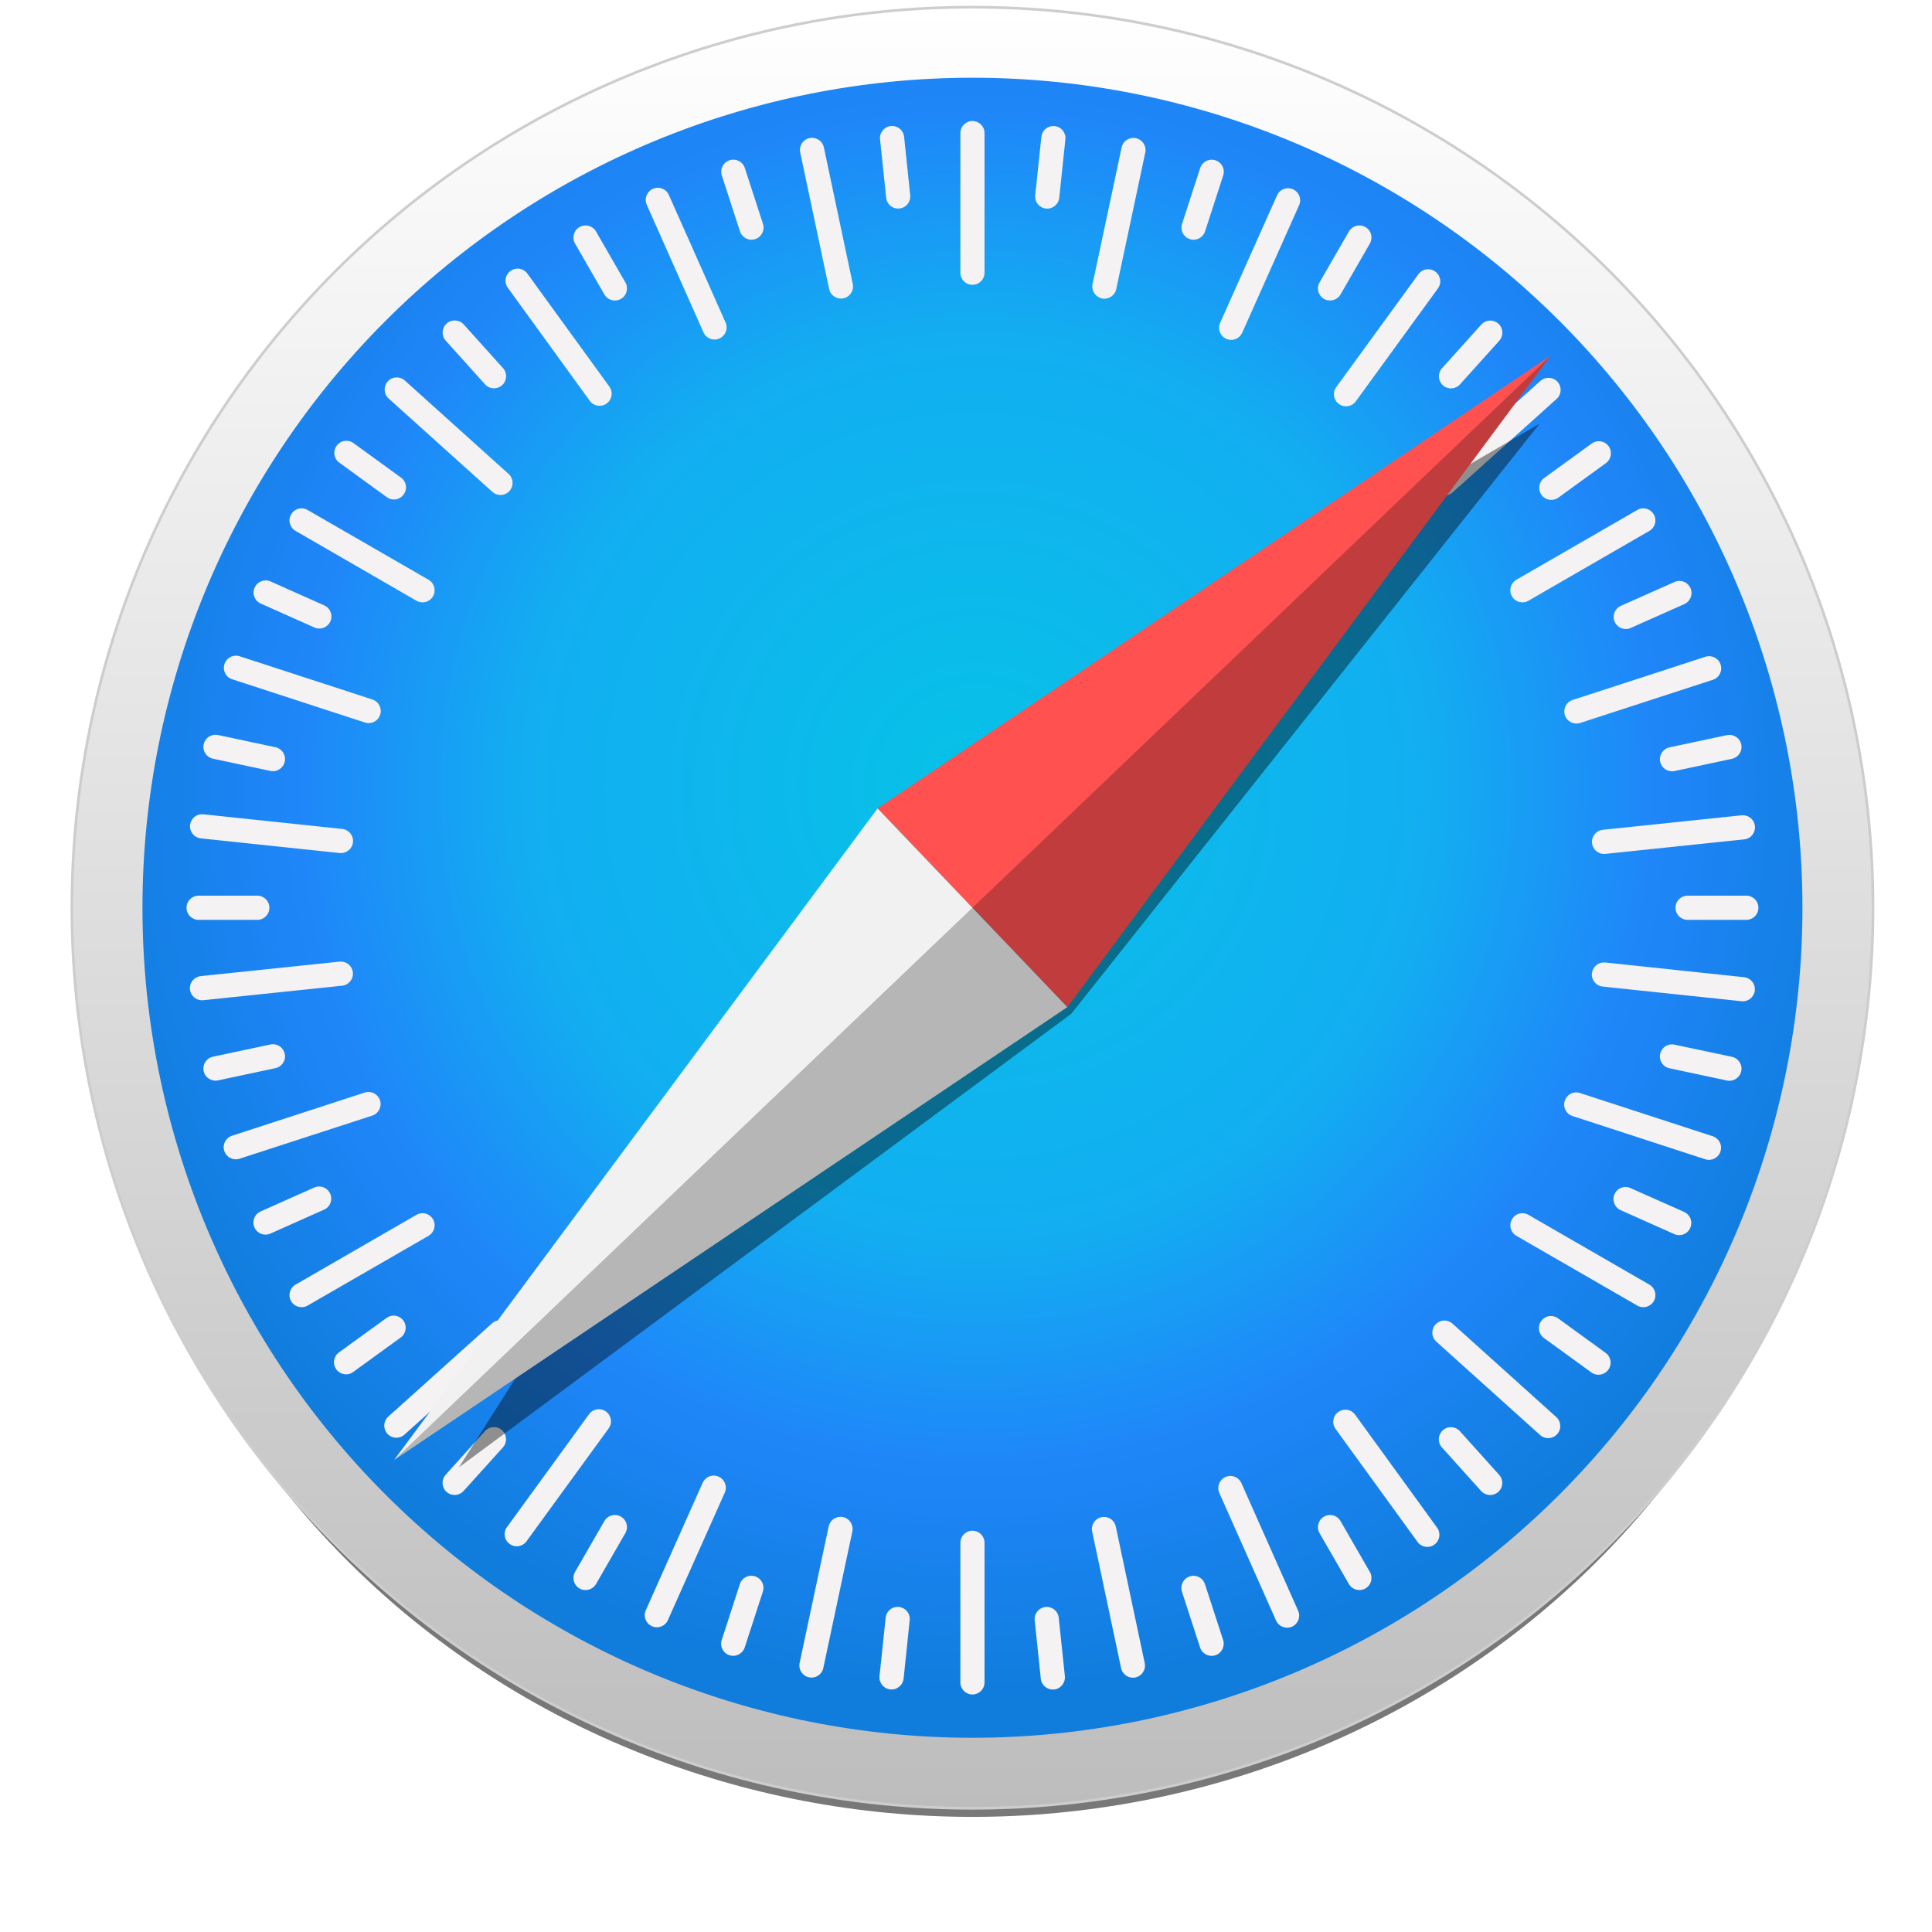 <svg width="34" height="34" viewBox="0 0 34 34" fill="none" xmlns="http://www.w3.org/2000/svg">
<g clip-path="url(#clip0_18_172)">
<g opacity="0.53" filter="url(#filter0_f_18_172)">
<path d="M32.382 17.273C32.382 19.203 31.987 21.115 31.219 22.899C30.452 24.683 29.328 26.303 27.91 27.669C26.492 29.034 24.809 30.117 22.957 30.855C21.105 31.594 19.119 31.974 17.114 31.974C15.109 31.974 13.124 31.594 11.272 30.855C9.419 30.117 7.736 29.034 6.319 27.669C4.901 26.303 3.776 24.683 3.009 22.899C2.242 21.115 1.847 19.203 1.847 17.273C1.847 13.374 3.455 9.634 6.319 6.877C9.182 4.12 13.065 2.571 17.114 2.571C19.119 2.571 21.105 2.952 22.957 3.69C24.809 4.429 26.492 5.512 27.91 6.877C29.328 8.242 30.452 9.863 31.219 11.647C31.987 13.431 32.382 15.342 32.382 17.273Z" fill="black"/>
</g>
<path d="M32.962 15.975C32.962 18.056 32.552 20.117 31.756 22.04C30.959 23.963 29.792 25.71 28.32 27.181C26.849 28.653 25.101 29.82 23.179 30.617C21.256 31.413 19.195 31.823 17.113 31.823C12.91 31.823 8.879 30.154 5.907 27.181C2.935 24.209 1.265 20.178 1.265 15.975C1.265 11.771 2.935 7.74 5.907 4.768C8.879 1.796 12.91 0.126 17.113 0.126C19.195 0.126 21.256 0.536 23.179 1.333C25.101 2.129 26.849 3.296 28.32 4.768C29.792 6.24 30.959 7.987 31.756 9.91C32.552 11.833 32.962 13.893 32.962 15.975Z" fill="url(#paint0_linear_18_172)" stroke="#CDCDCD" stroke-width="0.047" stroke-linecap="round" stroke-linejoin="round"/>
<path d="M31.72 15.975C31.72 19.849 30.181 23.564 27.442 26.303C24.703 29.043 20.987 30.582 17.113 30.582C13.239 30.582 9.524 29.043 6.785 26.303C4.046 23.564 2.507 19.849 2.507 15.975C2.507 12.101 4.046 8.386 6.785 5.646C9.524 2.907 13.239 1.368 17.113 1.368C20.987 1.368 24.703 2.907 27.442 5.646C30.181 8.386 31.72 12.101 31.72 15.975Z" fill="url(#paint1_radial_18_172)"/>
<path d="M17.113 2.13C16.995 2.13 16.901 2.225 16.901 2.343V4.799C16.901 4.917 16.995 5.012 17.113 5.012C17.232 5.012 17.326 4.917 17.326 4.799V2.343C17.326 2.225 17.232 2.13 17.113 2.13ZM15.72 2.218C15.706 2.216 15.692 2.216 15.677 2.218C15.56 2.23 15.475 2.335 15.487 2.452L15.595 3.48C15.607 3.597 15.711 3.682 15.829 3.669C15.946 3.657 16.03 3.553 16.018 3.435L15.911 2.408C15.9 2.305 15.819 2.227 15.72 2.218ZM18.516 2.219C18.418 2.228 18.336 2.306 18.326 2.409L18.218 3.436C18.205 3.554 18.29 3.658 18.407 3.67C18.524 3.683 18.629 3.598 18.641 3.481L18.749 2.453C18.762 2.336 18.677 2.231 18.56 2.219C18.545 2.218 18.531 2.218 18.516 2.219ZM14.289 2.425C14.275 2.425 14.261 2.427 14.246 2.43C14.131 2.454 14.057 2.567 14.082 2.682L14.591 5.085C14.615 5.201 14.728 5.274 14.843 5.25C14.959 5.225 15.032 5.113 15.007 4.997L14.499 2.594C14.477 2.493 14.388 2.425 14.289 2.425ZM19.948 2.427C19.848 2.426 19.759 2.495 19.738 2.596L19.227 4.999C19.203 5.114 19.276 5.227 19.392 5.252C19.507 5.276 19.62 5.203 19.644 5.087L20.155 2.685C20.179 2.569 20.106 2.457 19.991 2.432C19.976 2.429 19.962 2.427 19.948 2.427ZM12.923 2.81C12.896 2.808 12.867 2.811 12.839 2.82C12.727 2.857 12.666 2.976 12.703 3.089L13.022 4.071C13.058 4.183 13.178 4.245 13.29 4.208C13.402 4.172 13.463 4.052 13.427 3.94L13.108 2.957C13.08 2.873 13.006 2.817 12.923 2.81ZM21.306 2.811C21.223 2.818 21.149 2.873 21.121 2.957L20.802 3.94C20.765 4.052 20.826 4.172 20.939 4.208C21.051 4.245 21.171 4.184 21.207 4.072L21.526 3.089C21.563 2.977 21.502 2.857 21.39 2.821C21.362 2.812 21.333 2.809 21.306 2.811ZM11.573 3.305C11.545 3.305 11.517 3.311 11.49 3.323C11.382 3.371 11.334 3.497 11.382 3.604L12.38 5.849C12.428 5.957 12.553 6.005 12.661 5.957C12.768 5.909 12.817 5.784 12.769 5.676L11.771 3.431C11.735 3.35 11.656 3.303 11.573 3.305ZM22.672 3.312C22.588 3.311 22.509 3.358 22.473 3.439L21.472 5.682C21.424 5.79 21.472 5.915 21.58 5.963C21.688 6.011 21.813 5.963 21.861 5.855L22.862 3.612C22.91 3.504 22.862 3.379 22.754 3.331C22.727 3.319 22.699 3.313 22.672 3.312ZM10.319 3.968C10.278 3.965 10.236 3.974 10.198 3.996C10.096 4.055 10.061 4.185 10.12 4.287L10.636 5.182C10.695 5.284 10.825 5.319 10.927 5.26C11.03 5.201 11.064 5.071 11.005 4.969L10.489 4.074C10.452 4.01 10.387 3.973 10.319 3.968ZM23.908 3.968C23.84 3.973 23.775 4.01 23.738 4.074L23.222 4.969C23.163 5.071 23.198 5.201 23.3 5.26C23.402 5.319 23.532 5.284 23.591 5.182L24.107 4.287C24.166 4.185 24.132 4.055 24.029 3.996C23.991 3.974 23.949 3.965 23.908 3.968ZM9.102 4.727C9.061 4.729 9.02 4.742 8.984 4.768C8.888 4.837 8.867 4.97 8.937 5.065L10.379 7.054C10.448 7.149 10.581 7.17 10.676 7.101C10.772 7.032 10.793 6.899 10.724 6.804L9.281 4.815C9.238 4.756 9.17 4.725 9.102 4.727ZM25.141 4.738C25.072 4.736 25.004 4.766 24.961 4.826L23.516 6.812C23.446 6.908 23.467 7.04 23.563 7.11C23.658 7.179 23.791 7.158 23.86 7.063L25.305 5.076C25.375 4.981 25.354 4.848 25.258 4.779C25.223 4.753 25.181 4.74 25.141 4.738ZM8.014 5.64C7.959 5.637 7.904 5.655 7.86 5.694C7.772 5.773 7.765 5.908 7.844 5.995L8.535 6.763C8.614 6.851 8.748 6.858 8.836 6.779C8.924 6.7 8.931 6.566 8.852 6.478L8.161 5.71C8.121 5.666 8.068 5.643 8.014 5.64ZM26.215 5.641C26.161 5.644 26.107 5.668 26.068 5.712L25.377 6.48C25.298 6.567 25.305 6.702 25.392 6.78C25.48 6.859 25.614 6.852 25.693 6.765L26.384 5.997C26.463 5.909 26.456 5.775 26.369 5.696C26.325 5.657 26.269 5.639 26.215 5.641ZM6.971 6.642C6.916 6.645 6.863 6.668 6.824 6.712C6.745 6.8 6.752 6.934 6.839 7.013L8.665 8.656C8.753 8.735 8.887 8.728 8.966 8.64C9.045 8.553 9.038 8.419 8.95 8.34L7.124 6.696C7.08 6.657 7.025 6.639 6.971 6.642ZM27.263 6.649C27.209 6.646 27.153 6.664 27.109 6.703L25.282 8.346C25.195 8.424 25.188 8.559 25.266 8.646C25.345 8.734 25.48 8.741 25.567 8.662L27.394 7.02C27.482 6.941 27.489 6.807 27.41 6.719C27.371 6.675 27.317 6.652 27.263 6.649ZM6.103 7.757C6.035 7.754 5.967 7.785 5.924 7.845C5.854 7.94 5.875 8.073 5.971 8.142L6.807 8.749C6.902 8.819 7.035 8.798 7.104 8.702C7.174 8.607 7.153 8.474 7.057 8.405L6.221 7.798C6.185 7.772 6.144 7.758 6.103 7.757ZM28.13 7.765C28.088 7.766 28.047 7.779 28.012 7.805L27.175 8.412C27.08 8.481 27.059 8.614 27.128 8.71C27.197 8.805 27.33 8.826 27.425 8.757L28.262 8.15C28.357 8.081 28.378 7.948 28.309 7.853C28.266 7.793 28.198 7.762 28.13 7.765ZM5.293 8.946C5.225 8.951 5.16 8.989 5.123 9.053C5.064 9.155 5.099 9.284 5.201 9.343L7.329 10.572C7.431 10.631 7.561 10.596 7.62 10.494C7.679 10.392 7.644 10.262 7.542 10.203L5.414 8.975C5.376 8.952 5.334 8.944 5.293 8.946ZM28.934 8.946C28.893 8.943 28.851 8.952 28.813 8.975L26.685 10.203C26.583 10.262 26.549 10.392 26.608 10.494C26.666 10.596 26.796 10.631 26.898 10.572L29.026 9.343C29.128 9.284 29.163 9.155 29.104 9.053C29.067 8.989 29.002 8.951 28.934 8.946ZM4.68 10.214C4.597 10.212 4.518 10.26 4.481 10.341C4.433 10.448 4.481 10.574 4.589 10.622L5.533 11.043C5.641 11.091 5.766 11.043 5.814 10.935C5.862 10.827 5.814 10.702 5.706 10.654L4.763 10.233C4.736 10.221 4.708 10.215 4.68 10.214ZM29.551 10.223C29.523 10.224 29.495 10.23 29.468 10.242L28.524 10.662C28.417 10.71 28.368 10.835 28.416 10.943C28.464 11.051 28.59 11.099 28.698 11.051L29.642 10.631C29.749 10.583 29.797 10.457 29.75 10.35C29.713 10.269 29.634 10.221 29.551 10.223ZM4.134 11.54C4.051 11.546 3.977 11.602 3.95 11.686C3.913 11.798 3.974 11.918 4.086 11.954L6.422 12.715C6.534 12.752 6.654 12.691 6.69 12.579C6.727 12.467 6.666 12.347 6.554 12.31L4.218 11.549C4.19 11.54 4.162 11.537 4.134 11.54ZM30.096 11.549C30.069 11.546 30.04 11.549 30.012 11.558L27.676 12.318C27.564 12.354 27.503 12.474 27.539 12.586C27.576 12.698 27.695 12.759 27.808 12.723L30.144 11.963C30.256 11.927 30.317 11.807 30.28 11.695C30.253 11.611 30.179 11.556 30.096 11.549ZM3.794 12.931C3.695 12.93 3.606 12.998 3.584 13.099C3.56 13.215 3.633 13.328 3.748 13.352L4.759 13.567C4.874 13.591 4.987 13.518 5.011 13.403C5.036 13.287 4.963 13.175 4.847 13.15L3.837 12.935C3.822 12.932 3.808 12.931 3.794 12.931ZM30.434 12.933C30.42 12.933 30.405 12.935 30.391 12.937L29.38 13.152C29.265 13.176 29.192 13.289 29.216 13.404C29.241 13.52 29.353 13.593 29.469 13.569L30.479 13.354C30.595 13.329 30.668 13.217 30.643 13.101C30.622 13 30.533 12.932 30.434 12.933ZM3.536 14.33C3.437 14.339 3.356 14.417 3.345 14.52C3.333 14.637 3.417 14.741 3.535 14.754L5.977 15.012C6.095 15.024 6.199 14.94 6.212 14.822C6.224 14.705 6.14 14.601 6.022 14.588L3.579 14.33C3.565 14.329 3.55 14.329 3.536 14.33ZM30.693 14.348C30.679 14.347 30.665 14.347 30.65 14.348L28.207 14.603C28.089 14.616 28.005 14.72 28.017 14.837C28.029 14.955 28.134 15.039 28.251 15.027L30.694 14.772C30.811 14.76 30.896 14.655 30.884 14.538C30.873 14.435 30.792 14.358 30.693 14.348ZM3.495 15.762C3.377 15.762 3.282 15.857 3.282 15.975C3.282 16.093 3.377 16.188 3.495 16.188H4.528C4.646 16.188 4.741 16.093 4.741 15.975C4.741 15.857 4.646 15.762 4.528 15.762H3.495ZM29.699 15.762C29.581 15.762 29.486 15.857 29.486 15.975C29.486 16.093 29.581 16.188 29.699 16.188H30.732C30.85 16.188 30.945 16.093 30.945 15.975C30.945 15.857 30.85 15.762 30.732 15.762H29.699ZM6.019 16.923C6.005 16.922 5.991 16.922 5.976 16.923L3.533 17.178C3.416 17.191 3.331 17.295 3.343 17.412C3.355 17.529 3.46 17.614 3.577 17.602L6.02 17.347C6.138 17.335 6.222 17.23 6.21 17.113C6.199 17.01 6.118 16.933 6.019 16.923ZM28.206 16.938C28.108 16.948 28.026 17.025 28.015 17.128C28.003 17.245 28.087 17.35 28.205 17.362L30.648 17.62C30.765 17.633 30.869 17.548 30.882 17.431C30.894 17.314 30.81 17.209 30.692 17.197L28.25 16.938C28.235 16.937 28.221 16.937 28.206 16.938ZM4.802 18.377C4.787 18.377 4.773 18.378 4.759 18.381L3.748 18.596C3.632 18.621 3.559 18.733 3.584 18.849C3.608 18.964 3.721 19.037 3.836 19.013L4.847 18.798C4.962 18.774 5.036 18.661 5.011 18.546C4.99 18.445 4.901 18.376 4.802 18.377ZM29.425 18.379C29.326 18.378 29.237 18.447 29.216 18.548C29.191 18.663 29.264 18.776 29.38 18.8L30.39 19.015C30.506 19.04 30.618 18.966 30.643 18.851C30.668 18.736 30.594 18.623 30.479 18.598L29.468 18.384C29.454 18.381 29.439 18.379 29.425 18.379ZM6.504 19.218C6.476 19.215 6.447 19.218 6.419 19.227L4.083 19.987C3.971 20.023 3.91 20.143 3.947 20.255C3.983 20.367 4.103 20.428 4.215 20.392L6.551 19.633C6.663 19.596 6.724 19.476 6.688 19.364C6.66 19.28 6.586 19.225 6.504 19.218ZM27.721 19.225C27.639 19.232 27.564 19.287 27.537 19.372C27.5 19.484 27.561 19.604 27.673 19.64L30.009 20.401C30.121 20.438 30.241 20.377 30.277 20.265C30.314 20.152 30.253 20.033 30.141 19.996L27.805 19.235C27.777 19.226 27.749 19.223 27.721 19.225ZM5.612 20.881C5.584 20.881 5.556 20.887 5.529 20.899L4.585 21.32C4.478 21.368 4.43 21.493 4.478 21.601C4.526 21.709 4.651 21.757 4.759 21.709L5.703 21.288C5.811 21.241 5.859 21.115 5.811 21.007C5.775 20.927 5.695 20.879 5.612 20.881ZM28.611 20.889C28.529 20.887 28.449 20.934 28.413 21.015C28.365 21.123 28.413 21.248 28.521 21.297L29.464 21.718C29.572 21.766 29.698 21.718 29.745 21.61C29.794 21.502 29.746 21.377 29.638 21.328L28.694 20.908C28.667 20.895 28.639 20.89 28.611 20.889ZM7.45 21.351C7.409 21.348 7.367 21.357 7.329 21.379L5.201 22.607C5.099 22.666 5.064 22.796 5.123 22.898C5.182 23 5.312 23.035 5.414 22.976L7.542 21.748C7.644 21.689 7.679 21.559 7.62 21.457C7.583 21.393 7.518 21.355 7.45 21.351ZM26.777 21.351C26.709 21.355 26.644 21.393 26.608 21.457C26.549 21.559 26.583 21.689 26.685 21.748L28.813 22.976C28.915 23.035 29.045 23 29.104 22.898C29.163 22.796 29.128 22.666 29.026 22.607L26.898 21.379C26.86 21.357 26.818 21.348 26.777 21.351ZM6.919 23.153C6.878 23.154 6.837 23.168 6.802 23.194L5.965 23.8C5.87 23.87 5.849 24.002 5.918 24.098C5.987 24.193 6.12 24.215 6.215 24.145L7.052 23.538C7.147 23.469 7.168 23.336 7.099 23.241C7.056 23.181 6.988 23.151 6.919 23.153ZM27.302 23.16C27.234 23.157 27.166 23.188 27.123 23.248C27.053 23.343 27.075 23.476 27.17 23.546L28.006 24.153C28.101 24.222 28.234 24.201 28.303 24.106C28.373 24.01 28.352 23.878 28.256 23.808L27.42 23.201C27.385 23.175 27.343 23.162 27.302 23.16ZM8.814 23.234C8.759 23.231 8.704 23.249 8.66 23.288L6.833 24.93C6.745 25.009 6.738 25.143 6.817 25.231C6.896 25.319 7.03 25.326 7.118 25.247L8.945 23.605C9.032 23.526 9.039 23.392 8.961 23.304C8.921 23.26 8.868 23.236 8.814 23.234ZM25.408 23.239C25.354 23.242 25.301 23.266 25.261 23.31C25.182 23.398 25.189 23.532 25.277 23.611L27.103 25.254C27.19 25.333 27.325 25.326 27.404 25.238C27.483 25.151 27.475 25.017 27.388 24.938L25.562 23.294C25.518 23.255 25.463 23.237 25.408 23.239ZM10.547 24.8C10.478 24.797 10.41 24.828 10.367 24.887L8.922 26.874C8.852 26.969 8.873 27.102 8.969 27.171C9.064 27.241 9.197 27.22 9.266 27.124L10.711 25.138C10.781 25.043 10.76 24.91 10.664 24.84C10.629 24.814 10.588 24.801 10.547 24.8ZM23.669 24.808C23.628 24.81 23.587 24.823 23.551 24.849C23.455 24.918 23.434 25.051 23.503 25.146L24.946 27.135C25.015 27.23 25.148 27.252 25.243 27.182C25.339 27.113 25.36 26.98 25.291 26.885L23.848 24.896C23.805 24.837 23.737 24.806 23.669 24.808ZM8.681 25.115C8.627 25.118 8.574 25.142 8.534 25.186L7.843 25.953C7.764 26.041 7.771 26.175 7.858 26.254C7.946 26.333 8.08 26.326 8.159 26.238L8.851 25.471C8.93 25.383 8.922 25.249 8.835 25.17C8.791 25.13 8.736 25.112 8.681 25.115ZM25.544 25.116C25.49 25.113 25.435 25.131 25.391 25.171C25.303 25.25 25.296 25.384 25.375 25.472L26.066 26.24C26.145 26.327 26.279 26.334 26.367 26.255C26.455 26.177 26.462 26.042 26.383 25.955L25.692 25.187C25.652 25.143 25.599 25.119 25.544 25.116ZM12.565 25.968C12.482 25.966 12.402 26.014 12.366 26.094L11.365 28.338C11.317 28.445 11.365 28.571 11.473 28.619C11.581 28.667 11.706 28.619 11.754 28.511L12.755 26.268C12.803 26.16 12.755 26.035 12.647 25.987C12.62 25.975 12.592 25.969 12.565 25.968ZM21.649 25.974C21.621 25.975 21.593 25.981 21.566 25.993C21.459 26.041 21.41 26.166 21.458 26.274L22.456 28.518C22.504 28.626 22.629 28.674 22.737 28.627C22.845 28.579 22.893 28.453 22.845 28.346L21.847 26.101C21.811 26.02 21.732 25.973 21.649 25.974ZM10.806 26.662C10.738 26.666 10.673 26.704 10.636 26.768L10.12 27.663C10.061 27.765 10.096 27.895 10.198 27.954C10.3 28.013 10.43 27.978 10.489 27.876L11.005 26.981C11.064 26.879 11.03 26.749 10.927 26.69C10.889 26.668 10.847 26.659 10.806 26.662ZM23.421 26.662C23.38 26.659 23.338 26.668 23.3 26.69C23.198 26.749 23.163 26.879 23.222 26.981L23.738 27.876C23.797 27.978 23.927 28.013 24.029 27.954C24.132 27.895 24.166 27.765 24.107 27.663L23.591 26.768C23.554 26.704 23.489 26.666 23.421 26.662ZM14.793 26.694C14.693 26.693 14.604 26.762 14.583 26.863L14.072 29.265C14.048 29.381 14.121 29.493 14.237 29.518C14.352 29.543 14.465 29.469 14.489 29.354L15 26.951C15.024 26.836 14.951 26.723 14.836 26.698C14.821 26.695 14.807 26.694 14.793 26.694ZM19.427 26.695C19.413 26.695 19.398 26.697 19.384 26.7C19.269 26.724 19.195 26.837 19.22 26.952L19.729 29.355C19.753 29.471 19.866 29.544 19.981 29.52C20.096 29.495 20.17 29.383 20.145 29.267L19.636 26.864C19.615 26.763 19.526 26.695 19.427 26.695ZM17.113 26.938C16.995 26.938 16.901 27.033 16.901 27.151V29.607C16.901 29.725 16.995 29.82 17.113 29.82C17.232 29.82 17.326 29.725 17.326 29.607V27.151C17.326 27.033 17.232 26.938 17.113 26.938ZM13.204 27.731C13.122 27.738 13.047 27.794 13.02 27.878L12.701 28.861C12.664 28.973 12.725 29.093 12.837 29.129C12.95 29.166 13.069 29.104 13.106 28.992L13.425 28.01C13.462 27.897 13.401 27.778 13.288 27.741C13.26 27.732 13.232 27.729 13.204 27.731ZM21.021 27.732C20.994 27.729 20.965 27.732 20.937 27.742C20.825 27.778 20.764 27.898 20.8 28.01L21.119 28.993C21.156 29.105 21.276 29.166 21.388 29.13C21.5 29.093 21.561 28.973 21.525 28.861L21.205 27.878C21.178 27.794 21.104 27.739 21.021 27.732ZM15.777 28.279C15.678 28.289 15.597 28.366 15.586 28.469L15.478 29.497C15.466 29.614 15.55 29.718 15.667 29.731C15.785 29.743 15.889 29.658 15.902 29.541L16.009 28.514C16.022 28.396 15.937 28.292 15.82 28.279C15.805 28.278 15.791 28.278 15.777 28.279ZM18.442 28.28C18.428 28.279 18.413 28.279 18.398 28.28C18.281 28.293 18.197 28.397 18.209 28.514L18.316 29.542C18.328 29.659 18.433 29.744 18.55 29.732C18.667 29.72 18.752 29.615 18.74 29.498L18.632 28.47C18.622 28.367 18.541 28.29 18.442 28.28Z" fill="#F4F2F3"/>
<g opacity="0.409" filter="url(#filter1_f_18_172)">
<path d="M27.095 7.456L15.443 14.226L8.076 25.823L18.853 17.841L27.095 7.456Z" fill="black"/>
</g>
<path d="M18.783 17.723L15.444 14.226L27.291 6.256L18.783 17.723Z" fill="#FF5150"/>
<path d="M18.783 17.723L15.444 14.226L6.936 25.693L18.783 17.723Z" fill="#F1F1F1"/>
<path opacity="0.243" d="M6.936 25.693L18.783 17.723L27.291 6.256L6.936 25.693Z" fill="black"/>
</g>
<defs>
<filter id="filter0_f_18_172" x="0.648" y="1.373" width="32.932" height="31.8" filterUnits="userSpaceOnUse" color-interpolation-filters="sRGB">
<feFlood flood-opacity="0" result="BackgroundImageFix"/>
<feBlend mode="normal" in="SourceGraphic" in2="BackgroundImageFix" result="shape"/>
<feGaussianBlur stdDeviation="0.599" result="effect1_foregroundBlur_18_172"/>
</filter>
<filter id="filter1_f_18_172" x="7.736" y="7.116" width="19.7" height="19.048" filterUnits="userSpaceOnUse" color-interpolation-filters="sRGB">
<feFlood flood-opacity="0" result="BackgroundImageFix"/>
<feBlend mode="normal" in="SourceGraphic" in2="BackgroundImageFix" result="shape"/>
<feGaussianBlur stdDeviation="0.17" result="effect1_foregroundBlur_18_172"/>
</filter>
<linearGradient id="paint0_linear_18_172" x1="17.113" y1="31.823" x2="17.113" y2="0.126" gradientUnits="userSpaceOnUse">
<stop stop-color="#BDBDBD"/>
<stop offset="1" stop-color="white"/>
</linearGradient>
<radialGradient id="paint1_radial_18_172" cx="0" cy="0" r="1" gradientUnits="userSpaceOnUse" gradientTransform="translate(17.179 13.845) scale(15.849 15.849)">
<stop stop-color="#06C2E7"/>
<stop offset="0.25" stop-color="#0DB8EC"/>
<stop offset="0.5" stop-color="#12AEF1"/>
<stop offset="0.75" stop-color="#1F86F9"/>
<stop offset="1" stop-color="#107DDD"/>
</radialGradient>
<clipPath id="clip0_18_172">
<rect width="33.476" height="33.293" fill="white" transform="translate(0.375 0.098)"/>
</clipPath>
</defs>
</svg>
